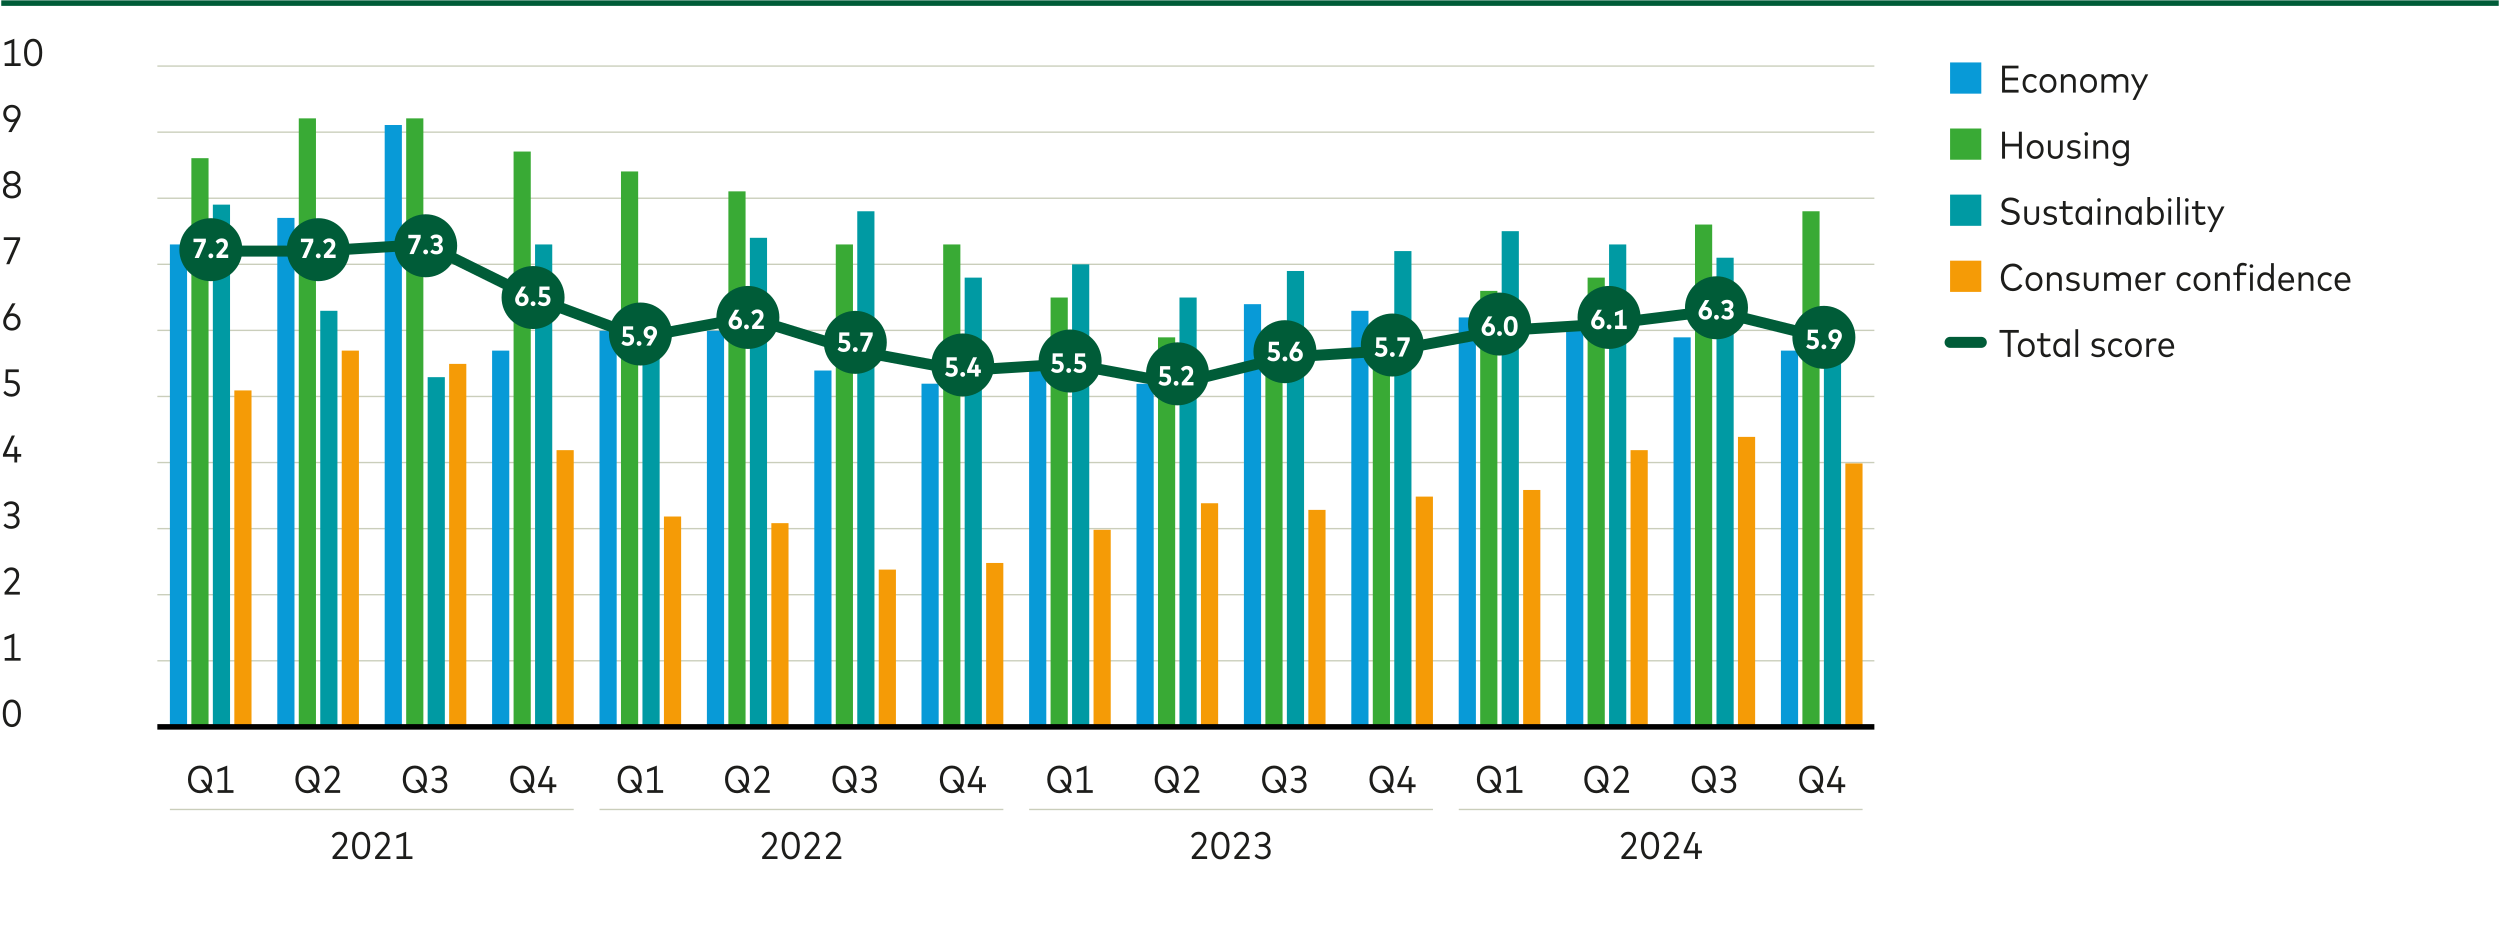 ﻿<?xml version="1.0" encoding="utf-8"?>
<svg xmlns="http://www.w3.org/2000/svg" viewBox="0 0 453.543 168" width="454" height="168" preserveAspectRatio="xMidYMid">
  <g id="bg">
    <rect width="453.543" height="168" fill="#fff" />
  </g>
  <g id="grid">
    <line y1=".567" x2="453.543" y2=".567" fill="none" stroke="#005c38" stroke-miterlimit="10" />
  </g>
  <g id="lijnen">
    <line x1="28.346" y1="11.999" x2="340.157" y2="11.999" fill="none" stroke="#cacebb" stroke-miterlimit="10" stroke-width=".25" />
    <line x1="28.346" y1="23.999" x2="340.157" y2="23.999" fill="none" stroke="#cacebb" stroke-miterlimit="10" stroke-width=".25" />
    <line x1="30.624" y1="147" x2="103.959" y2="147" fill="none" stroke="#cacebb" stroke-miterlimit="10" stroke-width=".25" />
    <line x1="108.644" y1="147" x2="181.98" y2="147" fill="none" stroke="#cacebb" stroke-miterlimit="10" stroke-width=".25" />
    <line x1="186.664" y1="147" x2="260" y2="147" fill="none" stroke="#cacebb" stroke-miterlimit="10" stroke-width=".25" />
    <line x1="264.685" y1="147" x2="338.021" y2="147" fill="none" stroke="#cacebb" stroke-miterlimit="10" stroke-width=".25" />
    <line x1="28.346" y1="35.999" x2="340.157" y2="35.999" fill="none" stroke="#cacebb" stroke-miterlimit="10" stroke-width=".25" />
    <line x1="28.346" y1="47.999" x2="340.157" y2="47.999" fill="none" stroke="#cacebb" stroke-miterlimit="10" stroke-width=".25" />
    <line x1="28.346" y1="59.999" x2="340.157" y2="59.999" fill="none" stroke="#cacebb" stroke-miterlimit="10" stroke-width=".25" />
    <line x1="28.346" y1="71.999" x2="340.157" y2="71.999" fill="none" stroke="#cacebb" stroke-miterlimit="10" stroke-width=".25" />
    <line x1="28.346" y1="83.999" x2="340.157" y2="83.999" fill="none" stroke="#cacebb" stroke-miterlimit="10" stroke-width=".25" />
    <line x1="28.346" y1="95.999" x2="340.157" y2="95.999" fill="none" stroke="#cacebb" stroke-miterlimit="10" stroke-width=".25" />
    <line x1="28.346" y1="107.999" x2="340.157" y2="107.999" fill="none" stroke="#cacebb" stroke-miterlimit="10" stroke-width=".25" />
    <line x1="28.346" y1="119.999" x2="340.157" y2="119.999" fill="none" stroke="#cacebb" stroke-miterlimit="10" stroke-width=".25" />
  </g>
  <g id="x-as">
    <g>
      <path d="M37.854,143.981l-.335-.472c-.371.342-.863.531-1.426.531-1.282,0-2.184-.979-2.184-2.506s.902-2.505,2.184-2.505,2.188.978,2.188,2.505c0,.636-.157,1.178-.43,1.587l.594.859h-.59ZM37.2,143.056l-1.01-1.443h.619l.688,1.003c.14-.297.22-.661.22-1.08,0-1.237-.688-1.984-1.625-1.984s-1.625.747-1.625,1.984.688,1.984,1.625,1.984c.437,0,.821-.164,1.107-.464Z" fill="#1d1d1b" />
      <path d="M42.174,143.488v.493h-2.886v-.493h1.227v-3.721l-1.261.485v-.535l1.778-.685v4.455h1.143Z" fill="#1d1d1b" />
    </g>
    <g>
      <path d="M57.359,143.981l-.335-.472c-.371.342-.863.531-1.426.531-1.282,0-2.184-.979-2.184-2.506s.902-2.505,2.184-2.505,2.188.978,2.188,2.505c0,.636-.157,1.178-.43,1.587l.594.859h-.59ZM56.706,143.056l-1.01-1.443h.619l.688,1.003c.14-.297.22-.661.22-1.08,0-1.237-.688-1.984-1.625-1.984s-1.625.747-1.625,1.984.688,1.984,1.625,1.984c.437,0,.821-.164,1.107-.464Z" fill="#1d1d1b" />
      <path d="M58.625,139.854c.227-.405.636-.821,1.373-.821.901,0,1.418.611,1.418,1.437,0,.58-.272,1.017-.59,1.397l-1.349,1.621h2.065v.493h-2.781v-.416l1.667-1.999c.262-.314.447-.66.447-1.079,0-.535-.321-.947-.908-.947-.5,0-.779.286-.985.622l-.356-.308Z" fill="#1d1d1b" />
    </g>
    <g>
      <path d="M60.025,151.873c.227-.405.636-.821,1.373-.821.901,0,1.418.611,1.418,1.437,0,.58-.272,1.017-.59,1.397l-1.349,1.621h2.065v.493h-2.781v-.416l1.667-1.999c.262-.314.447-.66.447-1.079,0-.535-.321-.947-.908-.947-.5,0-.779.286-.985.622l-.356-.308Z" fill="#1d1d1b" />
      <path d="M67.002,153.554c0,1.733-.699,2.502-1.643,2.502-.95,0-1.656-.769-1.656-2.502s.706-2.502,1.656-2.502c.944,0,1.643.808,1.643,2.502ZM64.245,153.554c0,1.419.479,1.995,1.114,1.995s1.104-.576,1.104-1.995c0-1.38-.472-1.995-1.104-1.995s-1.114.576-1.114,1.995Z" fill="#1d1d1b" />
      <path d="M67.753,151.873c.227-.405.636-.821,1.373-.821.901,0,1.418.611,1.418,1.437,0,.58-.272,1.017-.59,1.397l-1.349,1.621h2.065v.493h-2.781v-.416l1.667-1.999c.262-.314.447-.66.447-1.079,0-.535-.321-.947-.908-.947-.5,0-.779.286-.985.622l-.356-.308Z" fill="#1d1d1b" />
      <path d="M74.67,155.507v.493h-2.886v-.493h1.227v-3.721l-1.261.485v-.535l1.778-.685v4.455h1.143Z" fill="#1d1d1b" />
    </g>
    <g>
      <path d="M216.066,151.873c.227-.405.636-.821,1.373-.821.901,0,1.418.611,1.418,1.437,0,.58-.272,1.017-.59,1.397l-1.349,1.621h2.065v.493h-2.781v-.416l1.667-1.999c.262-.314.447-.66.447-1.079,0-.535-.321-.947-.908-.947-.5,0-.779.286-.985.622l-.356-.308Z" fill="#1d1d1b" />
      <path d="M223.043,153.554c0,1.733-.699,2.502-1.643,2.502-.95,0-1.656-.769-1.656-2.502s.706-2.502,1.656-2.502c.944,0,1.643.808,1.643,2.502ZM220.286,153.554c0,1.419.479,1.995,1.114,1.995s1.104-.576,1.104-1.995c0-1.38-.472-1.995-1.104-1.995s-1.114.576-1.114,1.995Z" fill="#1d1d1b" />
      <path d="M223.794,151.873c.227-.405.636-.821,1.373-.821.901,0,1.418.611,1.418,1.437,0,.58-.272,1.017-.59,1.397l-1.349,1.621h2.065v.493h-2.781v-.416l1.667-1.999c.262-.314.447-.66.447-1.079,0-.535-.321-.947-.908-.947-.5,0-.779.286-.985.622l-.356-.308Z" fill="#1d1d1b" />
      <path d="M230.533,154.689c0,.908-.72,1.366-1.53,1.366-.615,0-1.087-.23-1.408-.611l.329-.35c.265.294.632.468,1.062.468.556,0,1.006-.304,1.006-.908,0-.552-.468-.881-1.045-.881h-.572v-.488h.572c.538,0,.954-.308.954-.874,0-.524-.398-.863-.961-.863-.44,0-.762.228-.967.514l-.346-.332c.272-.395.709-.678,1.345-.678.878,0,1.468.538,1.468,1.324,0,.577-.304.972-.74,1.153.485.175.835.587.835,1.16Z" fill="#1d1d1b" />
    </g>
    <g>
      <path d="M294.086,151.873c.228-.405.636-.821,1.373-.821.901,0,1.419.611,1.419,1.437,0,.58-.272,1.017-.591,1.397l-1.349,1.621h2.065v.493h-2.781v-.416l1.666-1.999c.263-.314.447-.66.447-1.079,0-.535-.321-.947-.908-.947-.5,0-.779.286-.985.622l-.356-.308Z" fill="#1d1d1b" />
      <path d="M301.063,153.554c0,1.733-.699,2.502-1.643,2.502-.95,0-1.656-.769-1.656-2.502s.706-2.502,1.656-2.502c.943,0,1.643.808,1.643,2.502ZM298.307,153.554c0,1.419.479,1.995,1.114,1.995s1.104-.576,1.104-1.995c0-1.38-.472-1.995-1.104-1.995s-1.114.576-1.114,1.995Z" fill="#1d1d1b" />
      <path d="M301.814,151.873c.227-.405.636-.821,1.373-.821.901,0,1.418.611,1.418,1.437,0,.58-.272,1.017-.59,1.397l-1.349,1.621h2.064v.493h-2.781v-.416l1.667-1.999c.262-.314.447-.66.447-1.079,0-.535-.321-.947-.908-.947-.5,0-.779.286-.985.622l-.356-.308Z" fill="#1d1d1b" />
      <path d="M308.84,154.958h-.73v1.042h-.517v-1.042h-2.068v-.408l1.607-3.442h.569l-1.569,3.362h1.461v-1.317h.517v1.317h.73v.488Z" fill="#1d1d1b" />
    </g>
    <g>
      <path d="M138.045,151.873c.227-.405.636-.821,1.373-.821.901,0,1.418.611,1.418,1.437,0,.58-.272,1.017-.59,1.397l-1.349,1.621h2.065v.493h-2.781v-.416l1.667-1.999c.262-.314.447-.66.447-1.079,0-.535-.321-.947-.908-.947-.5,0-.779.286-.985.622l-.356-.308Z" fill="#1d1d1b" />
      <path d="M145.022,153.554c0,1.733-.699,2.502-1.643,2.502-.95,0-1.656-.769-1.656-2.502s.706-2.502,1.656-2.502c.944,0,1.643.808,1.643,2.502ZM142.266,153.554c0,1.419.479,1.995,1.114,1.995s1.104-.576,1.104-1.995c0-1.38-.472-1.995-1.104-1.995s-1.114.576-1.114,1.995Z" fill="#1d1d1b" />
      <path d="M145.773,151.873c.227-.405.636-.821,1.373-.821.901,0,1.418.611,1.418,1.437,0,.58-.272,1.017-.59,1.397l-1.349,1.621h2.065v.493h-2.781v-.416l1.667-1.999c.262-.314.447-.66.447-1.079,0-.535-.321-.947-.908-.947-.5,0-.779.286-.985.622l-.356-.308Z" fill="#1d1d1b" />
      <path d="M149.637,151.873c.227-.405.636-.821,1.373-.821.901,0,1.418.611,1.418,1.437,0,.58-.272,1.017-.59,1.397l-1.349,1.621h2.065v.493h-2.781v-.416l1.667-1.999c.262-.314.447-.66.447-1.079,0-.535-.321-.947-.908-.947-.5,0-.779.286-.985.622l-.356-.308Z" fill="#1d1d1b" />
    </g>
    <g>
      <path d="M76.865,143.981l-.335-.472c-.371.342-.863.531-1.426.531-1.282,0-2.185-.979-2.185-2.506s.902-2.505,2.185-2.505,2.188.978,2.188,2.505c0,.636-.157,1.178-.43,1.587l.594.859h-.591ZM76.212,143.056l-1.01-1.443h.618l.688,1.003c.14-.297.221-.661.221-1.08,0-1.237-.688-1.984-1.625-1.984s-1.625.747-1.625,1.984.688,1.984,1.625,1.984c.437,0,.821-.164,1.107-.464Z" fill="#1d1d1b" />
      <path d="M81.007,142.671c0,.908-.72,1.366-1.53,1.366-.615,0-1.087-.23-1.408-.611l.329-.35c.265.294.632.468,1.062.468.556,0,1.007-.304,1.007-.908,0-.552-.469-.881-1.045-.881h-.573v-.488h.573c.538,0,.954-.308.954-.874,0-.524-.398-.863-.961-.863-.44,0-.762.228-.968.514l-.347-.332c.272-.395.71-.678,1.346-.678.877,0,1.468.538,1.468,1.324,0,.577-.305.972-.741,1.153.486.175.835.587.835,1.16Z" fill="#1d1d1b" />
    </g>
    <g>
      <path d="M96.371,143.981l-.335-.472c-.371.342-.863.531-1.426.531-1.282,0-2.184-.979-2.184-2.506s.902-2.505,2.184-2.505,2.188.978,2.188,2.505c0,.636-.157,1.178-.43,1.587l.594.859h-.59ZM95.717,143.056l-1.01-1.443h.619l.688,1.003c.14-.297.22-.661.22-1.08,0-1.237-.688-1.984-1.625-1.984s-1.625.747-1.625,1.984.688,1.984,1.625,1.984c.437,0,.821-.164,1.107-.464Z" fill="#1d1d1b" />
      <path d="M100.799,142.939h-.73v1.042h-.517v-1.042h-2.068v-.408l1.607-3.442h.569l-1.569,3.362h1.46v-1.317h.517v1.317h.73v.488Z" fill="#1d1d1b" />
    </g>
    <g>
      <path d="M115.876,143.981l-.335-.472c-.371.342-.863.531-1.426.531-1.282,0-2.184-.979-2.184-2.506s.902-2.505,2.184-2.505,2.188.978,2.188,2.505c0,.636-.157,1.178-.43,1.587l.594.859h-.59ZM115.223,143.056l-1.01-1.443h.619l.688,1.003c.14-.297.22-.661.22-1.08,0-1.237-.688-1.984-1.625-1.984s-1.625.747-1.625,1.984.688,1.984,1.625,1.984c.437,0,.821-.164,1.107-.464Z" fill="#1d1d1b" />
      <path d="M120.196,143.488v.493h-2.886v-.493h1.227v-3.721l-1.261.485v-.535l1.778-.685v4.455h1.143Z" fill="#1d1d1b" />
    </g>
    <g>
      <path d="M135.382,143.981l-.335-.472c-.371.342-.863.531-1.426.531-1.282,0-2.184-.979-2.184-2.506s.902-2.505,2.184-2.505,2.188.978,2.188,2.505c0,.636-.157,1.178-.43,1.587l.594.859h-.59ZM134.729,143.056l-1.01-1.443h.619l.688,1.003c.14-.297.22-.661.22-1.08,0-1.237-.688-1.984-1.625-1.984s-1.625.747-1.625,1.984.688,1.984,1.625,1.984c.437,0,.821-.164,1.107-.464Z" fill="#1d1d1b" />
      <path d="M136.648,139.854c.227-.405.636-.821,1.373-.821.901,0,1.418.611,1.418,1.437,0,.58-.272,1.017-.59,1.397l-1.349,1.621h2.065v.493h-2.781v-.416l1.667-1.999c.262-.314.447-.66.447-1.079,0-.535-.321-.947-.908-.947-.5,0-.779.286-.985.622l-.356-.308Z" fill="#1d1d1b" />
    </g>
    <g>
      <path d="M154.888,143.981l-.335-.472c-.371.342-.863.531-1.426.531-1.282,0-2.184-.979-2.184-2.506s.902-2.505,2.184-2.505,2.188.978,2.188,2.505c0,.636-.157,1.178-.43,1.587l.594.859h-.59ZM154.234,143.056l-1.01-1.443h.619l.688,1.003c.14-.297.22-.661.22-1.08,0-1.237-.688-1.984-1.625-1.984s-1.625.747-1.625,1.984.688,1.984,1.625,1.984c.437,0,.821-.164,1.107-.464Z" fill="#1d1d1b" />
      <path d="M159.029,142.671c0,.908-.72,1.366-1.53,1.366-.615,0-1.087-.23-1.408-.611l.329-.35c.265.294.632.468,1.062.468.556,0,1.006-.304,1.006-.908,0-.552-.468-.881-1.045-.881h-.573v-.488h.573c.538,0,.954-.308.954-.874,0-.524-.398-.863-.961-.863-.44,0-.762.228-.968.514l-.346-.332c.272-.395.709-.678,1.345-.678.877,0,1.468.538,1.468,1.324,0,.577-.304.972-.741,1.153.486.175.835.587.835,1.16Z" fill="#1d1d1b" />
    </g>
    <g>
      <path d="M174.394,143.981l-.335-.472c-.371.342-.863.531-1.426.531-1.282,0-2.184-.979-2.184-2.506s.902-2.505,2.184-2.505,2.188.978,2.188,2.505c0,.636-.157,1.178-.43,1.587l.594.859h-.59ZM173.74,143.056l-1.01-1.443h.619l.688,1.003c.14-.297.22-.661.22-1.08,0-1.237-.688-1.984-1.625-1.984s-1.625.747-1.625,1.984.688,1.984,1.625,1.984c.437,0,.821-.164,1.107-.464Z" fill="#1d1d1b" />
      <path d="M178.822,142.939h-.73v1.042h-.517v-1.042h-2.068v-.408l1.607-3.442h.569l-1.569,3.362h1.46v-1.317h.517v1.317h.73v.488Z" fill="#1d1d1b" />
    </g>
    <g>
      <path d="M193.899,143.981l-.335-.472c-.371.342-.863.531-1.426.531-1.282,0-2.184-.979-2.184-2.506s.902-2.505,2.184-2.505,2.188.978,2.188,2.505c0,.636-.157,1.178-.43,1.587l.594.859h-.59ZM193.245,143.056l-1.01-1.443h.619l.688,1.003c.14-.297.22-.661.22-1.08,0-1.237-.688-1.984-1.625-1.984s-1.625.747-1.625,1.984.688,1.984,1.625,1.984c.437,0,.821-.164,1.107-.464Z" fill="#1d1d1b" />
      <path d="M198.219,143.488v.493h-2.886v-.493h1.227v-3.721l-1.261.485v-.535l1.778-.685v4.455h1.143Z" fill="#1d1d1b" />
    </g>
    <g>
      <path d="M213.405,143.981l-.335-.472c-.371.342-.863.531-1.426.531-1.282,0-2.184-.979-2.184-2.506s.902-2.505,2.184-2.505,2.188.978,2.188,2.505c0,.636-.157,1.178-.43,1.587l.594.859h-.59ZM212.751,143.056l-1.01-1.443h.619l.688,1.003c.14-.297.22-.661.22-1.08,0-1.237-.688-1.984-1.625-1.984s-1.625.747-1.625,1.984.688,1.984,1.625,1.984c.437,0,.821-.164,1.107-.464Z" fill="#1d1d1b" />
      <path d="M214.671,139.854c.227-.405.636-.821,1.373-.821.901,0,1.418.611,1.418,1.437,0,.58-.272,1.017-.59,1.397l-1.349,1.621h2.065v.493h-2.781v-.416l1.667-1.999c.262-.314.447-.66.447-1.079,0-.535-.321-.947-.908-.947-.5,0-.779.286-.985.622l-.356-.308Z" fill="#1d1d1b" />
    </g>
    <g>
      <path d="M232.91,143.981l-.335-.472c-.371.342-.863.531-1.426.531-1.282,0-2.185-.979-2.185-2.506s.902-2.505,2.185-2.505,2.188.978,2.188,2.505c0,.636-.157,1.178-.43,1.587l.594.859h-.591ZM232.257,143.056l-1.01-1.443h.618l.688,1.003c.14-.297.221-.661.221-1.08,0-1.237-.688-1.984-1.625-1.984s-1.625.747-1.625,1.984.688,1.984,1.625,1.984c.437,0,.821-.164,1.107-.464Z" fill="#1d1d1b" />
      <path d="M237.052,142.671c0,.908-.72,1.366-1.53,1.366-.615,0-1.087-.23-1.408-.611l.329-.35c.265.294.632.468,1.062.468.556,0,1.007-.304,1.007-.908,0-.552-.469-.881-1.045-.881h-.573v-.488h.573c.538,0,.954-.308.954-.874,0-.524-.398-.863-.961-.863-.44,0-.762.228-.968.514l-.347-.332c.272-.395.71-.678,1.346-.678.877,0,1.468.538,1.468,1.324,0,.577-.305.972-.741,1.153.486.175.835.587.835,1.16Z" fill="#1d1d1b" />
    </g>
    <g>
      <path d="M252.416,143.981l-.335-.472c-.371.342-.863.531-1.426.531-1.282,0-2.185-.979-2.185-2.506s.902-2.505,2.185-2.505,2.188.978,2.188,2.505c0,.636-.157,1.178-.43,1.587l.594.859h-.591ZM251.763,143.056l-1.01-1.443h.618l.688,1.003c.14-.297.221-.661.221-1.08,0-1.237-.688-1.984-1.625-1.984s-1.625.747-1.625,1.984.688,1.984,1.625,1.984c.437,0,.821-.164,1.107-.464Z" fill="#1d1d1b" />
      <path d="M256.845,142.939h-.73v1.042h-.518v-1.042h-2.068v-.408l1.607-3.442h.569l-1.568,3.362h1.46v-1.317h.518v1.317h.73v.488Z" fill="#1d1d1b" />
    </g>
    <g>
      <path d="M271.922,143.981l-.336-.472c-.37.342-.863.531-1.426.531-1.282,0-2.184-.979-2.184-2.506s.901-2.505,2.184-2.505,2.188.978,2.188,2.505c0,.636-.157,1.178-.43,1.587l.594.859h-.59ZM271.268,143.056l-1.01-1.443h.619l.688,1.003c.14-.297.22-.661.22-1.08,0-1.237-.688-1.984-1.625-1.984s-1.625.747-1.625,1.984.688,1.984,1.625,1.984c.437,0,.821-.164,1.107-.464Z" fill="#1d1d1b" />
      <path d="M276.241,143.488v.493h-2.886v-.493h1.227v-3.721l-1.262.485v-.535l1.778-.685v4.455h1.143Z" fill="#1d1d1b" />
    </g>
    <g>
      <path d="M291.427,143.981l-.335-.472c-.371.342-.863.531-1.426.531-1.282,0-2.185-.979-2.185-2.506s.902-2.505,2.185-2.505,2.188.978,2.188,2.505c0,.636-.157,1.178-.43,1.587l.594.859h-.591ZM290.773,143.056l-1.01-1.443h.618l.688,1.003c.14-.297.221-.661.221-1.08,0-1.237-.688-1.984-1.625-1.984s-1.625.747-1.625,1.984.688,1.984,1.625,1.984c.437,0,.821-.164,1.107-.464Z" fill="#1d1d1b" />
      <path d="M292.693,139.854c.227-.405.636-.821,1.373-.821.901,0,1.418.611,1.418,1.437,0,.58-.272,1.017-.59,1.397l-1.349,1.621h2.064v.493h-2.781v-.416l1.667-1.999c.262-.314.447-.66.447-1.079,0-.535-.321-.947-.908-.947-.5,0-.779.286-.985.622l-.356-.308Z" fill="#1d1d1b" />
    </g>
    <g>
      <path d="M310.933,143.981l-.335-.472c-.371.342-.863.531-1.426.531-1.282,0-2.185-.979-2.185-2.506s.902-2.505,2.185-2.505,2.188.978,2.188,2.505c0,.636-.157,1.178-.43,1.587l.594.859h-.591ZM310.279,143.056l-1.01-1.443h.618l.688,1.003c.14-.297.221-.661.221-1.08,0-1.237-.688-1.984-1.625-1.984s-1.625.747-1.625,1.984.688,1.984,1.625,1.984c.437,0,.821-.164,1.107-.464Z" fill="#1d1d1b" />
      <path d="M315.074,142.671c0,.908-.72,1.366-1.53,1.366-.615,0-1.087-.23-1.408-.611l.329-.35c.265.294.632.468,1.062.468.556,0,1.007-.304,1.007-.908,0-.552-.469-.881-1.045-.881h-.573v-.488h.573c.538,0,.954-.308.954-.874,0-.524-.398-.863-.961-.863-.44,0-.762.228-.968.514l-.347-.332c.272-.395.71-.678,1.346-.678.877,0,1.468.538,1.468,1.324,0,.577-.305.972-.741,1.153.486.175.835.587.835,1.16Z" fill="#1d1d1b" />
    </g>
    <g>
      <path d="M330.438,143.981l-.336-.472c-.37.342-.863.531-1.426.531-1.282,0-2.184-.979-2.184-2.506s.901-2.505,2.184-2.505,2.188.978,2.188,2.505c0,.636-.157,1.178-.43,1.587l.594.859h-.59ZM329.784,143.056l-1.01-1.443h.619l.688,1.003c.14-.297.22-.661.22-1.08,0-1.237-.688-1.984-1.625-1.984s-1.625.747-1.625,1.984.688,1.984,1.625,1.984c.437,0,.821-.164,1.107-.464Z" fill="#1d1d1b" />
      <path d="M334.866,142.939h-.73v1.042h-.517v-1.042h-2.068v-.408l1.607-3.442h.569l-1.569,3.362h1.461v-1.317h.517v1.317h.73v.488Z" fill="#1d1d1b" />
    </g>
  </g>
  <g id="y-as">
    <g>
      <path d="M3.515,11.489v.493H.629v-.493h1.227v-3.721l-1.261.485v-.535l1.778-.685v4.455h1.143Z" fill="#1d1d1b" />
      <path d="M7.438,9.536c0,1.733-.699,2.501-1.643,2.501-.95,0-1.656-.769-1.656-2.501s.706-2.502,1.656-2.502c.944,0,1.643.807,1.643,2.502ZM4.682,9.536c0,1.418.479,1.995,1.114,1.995s1.104-.577,1.104-1.995c0-1.38-.472-1.996-1.104-1.996s-1.114.577-1.114,1.996Z" fill="#1d1d1b" />
      <path d="M3.515,20.609c0,.377-.112.727-.325,1.094l-1.307,2.278h-.604l1.125-1.911c-.15.07-.339.112-.556.112-.846,0-1.489-.664-1.489-1.565,0-.916.664-1.583,1.576-1.583s1.579.667,1.579,1.576ZM2.98,20.613c0-.639-.433-1.09-1.044-1.09s-1.042.451-1.042,1.09.43,1.087,1.042,1.087,1.044-.447,1.044-1.087Z" fill="#1d1d1b" />
      <path d="M3.578,34.682c0,.867-.737,1.355-1.639,1.355s-1.635-.489-1.635-1.355c0-.622.381-.992.863-1.174-.43-.185-.758-.552-.758-1.146,0-.842.685-1.328,1.531-1.328s1.534.485,1.534,1.328c0,.594-.328.961-.758,1.146.482.182.863.552.863,1.174ZM3.029,34.643c0-.587-.489-.901-1.09-.901-.604,0-1.09.314-1.09.901,0,.598.489.909,1.09.909s1.09-.311,1.09-.909ZM.95,32.396c0,.583.44.887.989.887s.992-.304.992-.887c0-.573-.444-.87-.992-.87s-.989.297-.989.87Z" fill="#1d1d1b" />
      <path d="M3.431,43.515l-1.946,4.466h-.59l1.936-4.392H.454v-.5h2.977v.426Z" fill="#1d1d1b" />
      <path d="M3.508,58.454c0,.916-.664,1.583-1.58,1.583s-1.579-.667-1.579-1.576c0-.377.119-.727.328-1.094l1.304-2.278h.608l-1.132,1.915c.154-.073.342-.115.559-.115.849,0,1.492.664,1.492,1.565ZM2.97,58.458c0-.64-.43-1.087-1.042-1.087s-1.044.447-1.044,1.087c0,.643.433,1.09,1.044,1.09s1.042-.447,1.042-1.09Z" fill="#1d1d1b" />
      <path d="M3.187,67.578h-1.908l-.049,1.478h.573c1.034,0,1.586.619,1.586,1.44,0,.964-.661,1.541-1.545,1.541-.622,0-1.118-.248-1.464-.716l.314-.353c.266.353.678.573,1.139.573.643,0,1.017-.419,1.017-1.01,0-.562-.35-.985-1.188-.985h-.919l.066-2.457h2.376v.489Z" fill="#1d1d1b" />
      <path d="M3.624,82.939h-.73v1.042h-.517v-1.042H.308v-.409l1.607-3.442h.569l-1.569,3.362h1.46v-1.317h.517v1.317h.73v.489Z" fill="#1d1d1b" />
      <path d="M3.337,94.67c0,.909-.72,1.366-1.53,1.366-.615,0-1.087-.23-1.408-.611l.328-.349c.266.293.633.468,1.062.468.556,0,1.006-.304,1.006-.908,0-.552-.468-.881-1.045-.881h-.573v-.489h.573c.538,0,.954-.308.954-.874,0-.524-.398-.863-.961-.863-.44,0-.762.227-.968.514l-.346-.332c.272-.395.709-.678,1.345-.678.877,0,1.468.538,1.468,1.324,0,.577-.304.971-.741,1.153.486.174.835.587.835,1.16Z" fill="#1d1d1b" />
      <path d="M.461,103.854c.227-.405.636-.821,1.373-.821.901,0,1.418.611,1.418,1.436,0,.58-.272,1.017-.59,1.397l-1.349,1.622h2.065v.493H.598v-.416l1.667-1.999c.262-.314.447-.661.447-1.08,0-.535-.321-.947-.908-.947-.5,0-.779.287-.985.622l-.356-.308Z" fill="#1d1d1b" />
      <path d="M3.515,119.488v.493H.629v-.493h1.227v-3.721l-1.261.485v-.535l1.778-.685v4.455h1.143Z" fill="#1d1d1b" />
      <path d="M3.575,129.534c0,1.733-.699,2.502-1.643,2.502-.95,0-1.656-.769-1.656-2.502s.706-2.501,1.656-2.501c.944,0,1.643.807,1.643,2.501ZM.818,129.534c0,1.419.479,1.995,1.114,1.995s1.104-.576,1.104-1.995c0-1.38-.472-1.995-1.104-1.995s-1.114.577-1.114,1.995Z" fill="#1d1d1b" />
    </g>
  </g>
  <g id="grafiek">
    <g>
      <g>
        <rect x="42.326" y="70.902" width="3.121" height="61.458" fill="#f59b06" />
        <rect x="61.83" y="63.672" width="3.121" height="68.689" fill="#f59b06" />
        <rect x="81.334" y="66.082" width="3.121" height="66.279" fill="#f59b06" />
        <rect x="100.839" y="81.748" width="3.121" height="50.613" fill="#f59b06" />
        <rect x="120.343" y="93.799" width="3.121" height="38.562" fill="#f59b06" />
        <rect x="139.847" y="95.004" width="3.121" height="37.357" fill="#f59b06" />
        <rect x="159.351" y="103.439" width="3.121" height="28.922" fill="#f59b06" />
        <rect x="178.855" y="102.234" width="3.121" height="30.127" fill="#f59b06" />
        <rect x="198.359" y="96.209" width="3.121" height="36.152" fill="#f59b06" />
        <rect x="217.864" y="91.388" width="3.121" height="40.972" fill="#f59b06" />
        <rect x="237.368" y="92.594" width="3.121" height="39.767" fill="#f59b06" />
        <rect x="256.872" y="90.183" width="3.121" height="42.177" fill="#f59b06" />
        <rect x="276.376" y="88.978" width="3.121" height="43.382" fill="#f59b06" />
        <rect x="295.88" y="81.748" width="3.121" height="50.613" fill="#f59b06" />
        <rect x="315.384" y="79.338" width="3.121" height="53.023" fill="#f59b06" />
        <rect x="334.888" y="84.158" width="3.121" height="48.203" fill="#f59b06" />
      </g>
      <g>
        <rect x="38.425" y="37.161" width="3.121" height="95.2" fill="#009aa3" />
        <rect x="57.929" y="56.442" width="3.121" height="75.919" fill="#009aa3" />
        <rect x="77.434" y="68.492" width="3.121" height="63.868" fill="#009aa3" />
        <rect x="96.938" y="44.391" width="3.121" height="87.97" fill="#009aa3" />
        <rect x="116.442" y="57.647" width="3.121" height="74.714" fill="#009aa3" />
        <rect x="135.946" y="43.186" width="3.121" height="89.175" fill="#009aa3" />
        <rect x="155.45" y="38.366" width="3.121" height="93.995" fill="#009aa3" />
        <rect x="174.954" y="50.416" width="3.121" height="81.944" fill="#009aa3" />
        <rect x="194.459" y="48.006" width="3.121" height="84.354" fill="#009aa3" />
        <rect x="213.963" y="54.031" width="3.121" height="78.329" fill="#009aa3" />
        <rect x="233.467" y="49.211" width="3.121" height="83.149" fill="#009aa3" />
        <rect x="252.971" y="45.596" width="3.121" height="86.765" fill="#009aa3" />
        <rect x="272.475" y="41.981" width="3.121" height="90.38" fill="#009aa3" />
        <rect x="291.979" y="44.391" width="3.121" height="87.97" fill="#009aa3" />
        <rect x="311.484" y="46.801" width="3.121" height="85.56" fill="#009aa3" />
        <rect x="330.988" y="58.852" width="3.121" height="73.509" fill="#009aa3" />
      </g>
      <g>
        <rect x="34.524" y="28.725" width="3.121" height="103.635" fill="#39aa35" />
        <rect x="54.029" y="21.495" width="3.121" height="110.866" fill="#39aa35" />
        <rect x="73.533" y="21.495" width="3.121" height="110.866" fill="#39aa35" />
        <rect x="93.037" y="27.52" width="3.121" height="104.841" fill="#39aa35" />
        <rect x="112.541" y="31.135" width="3.121" height="101.225" fill="#39aa35" />
        <rect x="132.045" y="34.75" width="3.121" height="97.61" fill="#39aa35" />
        <rect x="151.549" y="44.391" width="3.121" height="87.97" fill="#39aa35" />
        <rect x="171.054" y="44.391" width="3.121" height="87.97" fill="#39aa35" />
        <rect x="190.558" y="54.031" width="3.121" height="78.329" fill="#39aa35" />
        <rect x="210.062" y="61.262" width="3.121" height="71.099" fill="#39aa35" />
        <rect x="229.566" y="62.467" width="3.121" height="69.894" fill="#39aa35" />
        <rect x="249.07" y="61.262" width="3.121" height="71.099" fill="#39aa35" />
        <rect x="268.574" y="52.826" width="3.121" height="79.534" fill="#39aa35" />
        <rect x="288.079" y="50.416" width="3.121" height="81.944" fill="#39aa35" />
        <rect x="307.583" y="40.776" width="3.121" height="91.585" fill="#39aa35" />
        <rect x="327.087" y="38.366" width="3.121" height="93.995" fill="#39aa35" />
      </g>
      <g>
        <rect x="30.624" y="44.391" width="3.121" height="87.97" fill="#089ad7" />
        <rect x="50.128" y="39.571" width="3.121" height="92.79" fill="#089ad7" />
        <rect x="69.632" y="22.7" width="3.121" height="109.661" fill="#089ad7" />
        <rect x="89.136" y="63.672" width="3.121" height="68.689" fill="#089ad7" />
        <rect x="108.64" y="60.057" width="3.121" height="72.304" fill="#089ad7" />
        <rect x="128.144" y="60.057" width="3.121" height="72.304" fill="#089ad7" />
        <rect x="147.649" y="67.287" width="3.121" height="65.073" fill="#089ad7" />
        <rect x="167.115" y="69.679" width="3.121" height="62.663" fill="#089ad7" />
        <rect x="186.657" y="67.287" width="3.121" height="65.073" fill="#089ad7" />
        <rect x="206.161" y="69.697" width="3.121" height="62.663" fill="#089ad7" />
        <rect x="225.665" y="55.237" width="3.121" height="77.124" fill="#089ad7" />
        <rect x="245.169" y="56.442" width="3.121" height="75.919" fill="#089ad7" />
        <rect x="264.674" y="57.647" width="3.121" height="74.714" fill="#089ad7" />
        <rect x="284.178" y="60.057" width="3.121" height="72.304" fill="#089ad7" />
        <rect x="303.682" y="61.262" width="3.121" height="71.099" fill="#089ad7" />
        <rect x="323.186" y="63.672" width="3.121" height="68.689" fill="#089ad7" />
      </g>
    </g>
    <g>
      <line x1="57.539" y1="45.596" x2="38.035" y2="45.596" fill="none" stroke="#005c38" stroke-linecap="round" stroke-linejoin="round" stroke-width="2" />
      <line x1="77.044" y1="44.391" x2="57.539" y2="45.596" fill="none" stroke="#005c38" stroke-linecap="round" stroke-linejoin="round" stroke-width="2" />
      <line x1="96.548" y1="54.031" x2="77.044" y2="44.391" fill="none" stroke="#005c38" stroke-linecap="round" stroke-linejoin="round" stroke-width="2" />
      <line x1="116.052" y1="61.262" x2="96.548" y2="54.031" fill="none" stroke="#005c38" stroke-linecap="round" stroke-linejoin="round" stroke-width="2" />
      <line x1="135.556" y1="57.647" x2="116.052" y2="61.262" fill="none" stroke="#005c38" stroke-linecap="round" stroke-linejoin="round" stroke-width="2" />
      <line x1="155.06" y1="63.672" x2="135.556" y2="57.647" fill="none" stroke="#005c38" stroke-linecap="round" stroke-linejoin="round" stroke-width="2" />
      <line x1="174.564" y1="67.287" x2="155.06" y2="63.672" fill="none" stroke="#005c38" stroke-linecap="round" stroke-linejoin="round" stroke-width="2" />
      <line x1="194.068" y1="66.082" x2="174.564" y2="67.287" fill="none" stroke="#005c38" stroke-linecap="round" stroke-linejoin="round" stroke-width="2" />
      <line x1="213.573" y1="69.697" x2="194.068" y2="66.082" fill="none" stroke="#005c38" stroke-linecap="round" stroke-linejoin="round" stroke-width="2" />
      <line x1="233.077" y1="64.877" x2="213.573" y2="69.697" fill="none" stroke="#005c38" stroke-linecap="round" stroke-linejoin="round" stroke-width="2" />
      <line x1="252.581" y1="63.672" x2="233.077" y2="64.877" fill="none" stroke="#005c38" stroke-linecap="round" stroke-linejoin="round" stroke-width="2" />
      <line x1="272.085" y1="60.057" x2="252.581" y2="63.672" fill="none" stroke="#005c38" stroke-linecap="round" stroke-linejoin="round" stroke-width="2" />
      <line x1="291.589" y1="58.852" x2="272.085" y2="60.057" fill="none" stroke="#005c38" stroke-linecap="round" stroke-linejoin="round" stroke-width="2" />
      <line x1="311.093" y1="56.442" x2="291.589" y2="58.852" fill="none" stroke="#005c38" stroke-linecap="round" stroke-linejoin="round" stroke-width="2" />
      <line x1="330.598" y1="61.262" x2="311.093" y2="56.442" fill="none" stroke="#005c38" stroke-linecap="round" stroke-linejoin="round" stroke-width="2" />
    </g>
  </g>
  <g id="legenda">
    <g>
      <path d="M366.342,16.312v.5h-2.995v-4.892h2.98v.5h-2.442v1.677h2.359v.5h-2.359v1.716h2.457Z" fill="#1d1d1b" />
      <path d="M369.692,13.957l-.332.322c-.206-.231-.461-.364-.772-.364-.573,0-.999.476-.999,1.237s.426,1.24.999,1.24c.312,0,.58-.146.779-.367l.325.321c-.263.335-.65.521-1.101.521-.905,0-1.514-.695-1.514-1.715s.608-1.716,1.514-1.716c.45,0,.842.185,1.101.521Z" fill="#1d1d1b" />
      <path d="M373.22,15.152c0,1.02-.64,1.715-1.537,1.715s-1.531-.695-1.531-1.715.637-1.716,1.531-1.716,1.537.695,1.537,1.716ZM370.662,15.152c0,.758.426,1.24,1.021,1.24s1.027-.485,1.027-1.24-.431-1.237-1.027-1.237-1.021.482-1.021,1.237Z" fill="#1d1d1b" />
      <path d="M376.729,14.638v2.173h-.506v-2.023c0-.552-.305-.874-.825-.874-.482,0-.859.35-.859.891v2.006h-.507v-3.319h.493v.451c.233-.356.618-.507,1.013-.507.71,0,1.191.465,1.191,1.202Z" fill="#1d1d1b" />
      <path d="M380.58,15.152c0,1.02-.64,1.715-1.537,1.715s-1.531-.695-1.531-1.715.637-1.716,1.531-1.716,1.537.695,1.537,1.716ZM378.022,15.152c0,.758.426,1.24,1.021,1.24s1.027-.485,1.027-1.24-.431-1.237-1.027-1.237-1.021.482-1.021,1.237Z" fill="#1d1d1b" />
      <path d="M386.274,14.642v2.17h-.5v-2.027c0-.548-.308-.87-.828-.87-.482,0-.863.346-.863.888v2.009h-.499v-2.027c0-.548-.308-.87-.828-.87-.482,0-.863.35-.863.891v2.006h-.499v-3.319h.489v.409c.244-.325.621-.465,1.013-.465.475,0,.846.209,1.041.57.248-.398.688-.57,1.143-.57.717,0,1.195.465,1.195,1.206Z" fill="#1d1d1b" />
      <path d="M389.894,13.492l-2.311,4.658h-.541l1.034-2.03-1.338-2.627h.552l1.052,2.11,1.014-2.11h.538Z" fill="#1d1d1b" />
      <path d="M366.939,23.919v4.892h-.538v-2.212h-2.517v2.212h-.538v-4.892h.538v2.173h2.517v-2.173h.538Z" fill="#1d1d1b" />
      <path d="M370.896,27.152c0,1.02-.64,1.715-1.537,1.715s-1.531-.695-1.531-1.715.637-1.716,1.531-1.716,1.537.695,1.537,1.716ZM368.338,27.152c0,.758.426,1.24,1.021,1.24s1.027-.485,1.027-1.24-.431-1.237-1.027-1.237-1.021.482-1.021,1.237Z" fill="#1d1d1b" />
      <path d="M374.36,27.536c0,.895-.594,1.331-1.342,1.331s-1.342-.437-1.342-1.331v-2.044h.5v2.005c0,.598.346.895.842.895s.843-.293.843-.895v-2.005h.499v2.044Z" fill="#1d1d1b" />
      <path d="M377.326,26.167c-.202-.147-.552-.287-.919-.287-.416,0-.695.199-.695.514,0,.272.203.423.626.5l.335.06c.618.112.954.416.954.916,0,.615-.518.999-1.3.999-.444,0-.892-.125-1.227-.401l.237-.374c.224.188.528.332.982.332.479,0,.797-.186.797-.528,0-.258-.196-.426-.633-.507l-.343-.059c-.66-.115-.943-.455-.943-.923,0-.601.482-.968,1.195-.968.461,0,.866.136,1.153.35l-.221.377Z" fill="#1d1d1b" />
      <path d="M378.978,24.325c0,.192-.147.335-.336.335-.192,0-.335-.146-.335-.335,0-.192.143-.339.335-.339.188,0,.336.15.336.339ZM378.896,28.812h-.499v-3.319h.499v3.319Z" fill="#1d1d1b" />
      <path d="M382.616,26.638v2.173h-.506v-2.023c0-.552-.304-.874-.824-.874-.482,0-.86.35-.86.891v2.006h-.506v-3.319h.492v.451c.234-.356.619-.507,1.014-.507.709,0,1.19.465,1.19,1.202Z" fill="#1d1d1b" />
      <path d="M386.372,25.492v3.145c0,1.01-.657,1.548-1.548,1.548-.496,0-.958-.161-1.255-.437l.217-.392c.252.217.611.371,1.021.371.604,0,1.069-.353,1.069-1.069v-.367c-.248.314-.615.5-1.091.5-.769,0-1.387-.65-1.387-1.677s.615-1.677,1.415-1.677c.458,0,.821.185,1.065.5v-.443h.493ZM385.903,27.113c0-.72-.408-1.202-.995-1.202-.602,0-1,.489-1,1.202s.398,1.202,1,1.202c.587,0,.995-.482.995-1.202Z" fill="#1d1d1b" />
      <path d="M366.153,36.863c-.312-.283-.73-.485-1.262-.485-.633,0-1.087.318-1.087.849,0,.437.311.699.985.828l.434.083c.786.158,1.327.535,1.327,1.311,0,.926-.765,1.418-1.732,1.418-.688,0-1.324-.283-1.705-.695l.335-.381c.283.308.797.563,1.366.563.664,0,1.174-.297,1.174-.863,0-.472-.346-.713-1.003-.842l-.457-.087c-.811-.154-1.286-.59-1.286-1.31.004-.867.713-1.387,1.649-1.387.682,0,1.191.237,1.579.608l-.317.391Z" fill="#1d1d1b" />
      <path d="M370.069,39.536c0,.895-.594,1.331-1.342,1.331s-1.342-.437-1.342-1.331v-2.044h.5v2.005c0,.598.346.895.842.895s.843-.293.843-.895v-2.005h.499v2.044Z" fill="#1d1d1b" />
      <path d="M373.035,38.167c-.202-.147-.552-.287-.919-.287-.416,0-.695.199-.695.514,0,.272.203.423.626.5l.335.06c.618.112.954.416.954.916,0,.615-.518.999-1.3.999-.444,0-.892-.125-1.227-.401l.237-.374c.224.188.528.332.982.332.479,0,.797-.186.797-.528,0-.258-.196-.426-.633-.507l-.343-.059c-.66-.115-.943-.455-.943-.923,0-.601.482-.968,1.195-.968.461,0,.866.136,1.153.35l-.221.377Z" fill="#1d1d1b" />
      <path d="M376.283,40.581c-.217.167-.507.286-.87.286-.636,0-1.021-.36-1.021-1.107v-1.803h-.646v-.464h.646v-.993h.507v.993h1.244v.464h-1.244v1.775c0,.451.237.657.584.657.22,0,.426-.08.587-.199l.213.392Z" fill="#1d1d1b" />
      <path d="M379.677,37.492v3.319h-.492v-.493c-.234.332-.591.548-1.076.548-.825,0-1.43-.695-1.43-1.715s.608-1.716,1.433-1.716c.482,0,.839.213,1.073.542v-.485h.492ZM379.202,39.152c0-.748-.409-1.237-1.003-1.237-.604,0-1.007.5-1.007,1.237s.402,1.237,1.007,1.237c.594,0,1.003-.489,1.003-1.237Z" fill="#1d1d1b" />
      <path d="M381.283,36.325c0,.192-.146.335-.335.335-.192,0-.336-.146-.336-.335,0-.192.144-.339.336-.339.188,0,.335.15.335.339ZM381.203,40.812h-.5v-3.319h.5v3.319Z" fill="#1d1d1b" />
      <path d="M384.923,38.638v2.173h-.506v-2.023c0-.552-.305-.874-.825-.874-.482,0-.859.35-.859.891v2.006h-.507v-3.319h.493v.451c.233-.356.618-.507,1.013-.507.71,0,1.191.465,1.191,1.202Z" fill="#1d1d1b" />
      <path d="M388.703,37.492v3.319h-.493v-.493c-.233.332-.59.548-1.076.548-.824,0-1.429-.695-1.429-1.715s.607-1.716,1.433-1.716c.482,0,.839.213,1.072.542v-.485h.493ZM388.228,39.152c0-.748-.408-1.237-1.003-1.237-.604,0-1.006.5-1.006,1.237s.401,1.237,1.006,1.237c.595,0,1.003-.489,1.003-1.237Z" fill="#1d1d1b" />
      <path d="M392.728,39.152c0,1.02-.607,1.715-1.429,1.715-.479,0-.839-.203-1.076-.521v.465h-.493v-5.032h.5v2.167c.237-.311.594-.51,1.069-.51.821,0,1.429.695,1.429,1.716ZM392.214,39.152c0-.741-.401-1.241-1.006-1.241-.598,0-1.007.493-1.007,1.241s.409,1.24,1.007,1.24c.604,0,1.006-.5,1.006-1.24Z" fill="#1d1d1b" />
      <path d="M394.121,36.325c0,.192-.147.335-.336.335-.192,0-.335-.146-.335-.335,0-.192.143-.339.335-.339.188,0,.336.15.336.339ZM394.04,40.812h-.499v-3.319h.499v3.319Z" fill="#1d1d1b" />
      <path d="M395.637,40.812h-.5v-5.032h.5v5.032Z" fill="#1d1d1b" />
      <path d="M397.239,36.325c0,.192-.146.335-.335.335-.192,0-.336-.146-.336-.335,0-.192.144-.339.336-.339.188,0,.335.15.335.339ZM397.159,40.812h-.5v-3.319h.5v3.319Z" fill="#1d1d1b" />
      <path d="M400.362,40.581c-.217.167-.507.286-.87.286-.636,0-1.021-.36-1.021-1.107v-1.803h-.646v-.464h.646v-.993h.507v.993h1.244v.464h-1.244v1.775c0,.451.237.657.584.657.22,0,.426-.08.587-.199l.213.392Z" fill="#1d1d1b" />
      <path d="M403.746,37.492l-2.311,4.657h-.541l1.034-2.03-1.338-2.627h.552l1.052,2.11,1.014-2.11h.538Z" fill="#1d1d1b" />
      <path d="M367.051,48.904l-.458.262c-.266-.496-.733-.783-1.289-.783-.93,0-1.618.744-1.618,1.981,0,1.244.692,1.981,1.618,1.981.556,0,1.021-.283,1.289-.779l.447.276c-.339.643-.975,1.023-1.736,1.023-1.275,0-2.177-.975-2.177-2.501s.901-2.505,2.177-2.505c.766,0,1.422.388,1.747,1.044Z" fill="#1d1d1b" />
      <path d="M370.679,51.151c0,1.02-.64,1.715-1.537,1.715s-1.531-.695-1.531-1.715.637-1.716,1.531-1.716,1.537.695,1.537,1.716ZM368.121,51.151c0,.758.426,1.24,1.021,1.24s1.027-.485,1.027-1.24-.431-1.237-1.027-1.237-1.021.482-1.021,1.237Z" fill="#1d1d1b" />
      <path d="M374.188,50.638v2.173h-.506v-2.023c0-.552-.305-.874-.825-.874-.482,0-.859.35-.859.891v2.006h-.507v-3.319h.493v.451c.233-.356.618-.507,1.013-.507.71,0,1.191.465,1.191,1.202Z" fill="#1d1d1b" />
      <path d="M377.155,50.166c-.203-.147-.553-.287-.919-.287-.416,0-.695.199-.695.514,0,.272.202.423.625.5l.336.06c.618.112.953.416.953.916,0,.615-.517.999-1.3.999-.443,0-.891-.125-1.227-.401l.238-.374c.224.188.527.332.981.332.479,0,.797-.186.797-.528,0-.258-.195-.426-.633-.507l-.342-.059c-.661-.115-.943-.455-.943-.923,0-.601.481-.968,1.194-.968.462,0,.867.136,1.153.35l-.22.377Z" fill="#1d1d1b" />
      <path d="M380.874,51.536c0,.895-.594,1.331-1.342,1.331s-1.342-.437-1.342-1.331v-2.044h.5v2.005c0,.598.346.895.842.895s.842-.293.842-.895v-2.005h.5v2.044Z" fill="#1d1d1b" />
      <path d="M386.75,50.641v2.17h-.499v-2.027c0-.548-.308-.87-.828-.87-.482,0-.863.346-.863.888v2.009h-.5v-2.027c0-.548-.308-.87-.828-.87-.482,0-.863.35-.863.891v2.006h-.499v-3.319h.489v.409c.244-.325.621-.465,1.013-.465.476,0,.846.209,1.042.57.248-.398.688-.57,1.143-.57.716,0,1.194.465,1.194,1.206Z" fill="#1d1d1b" />
      <path d="M390.394,51.333h-2.341c.06.716.472,1.083,1.027,1.083.377,0,.682-.154.923-.391l.269.346c-.363.371-.782.496-1.227.496-.901,0-1.51-.66-1.51-1.712,0-1.045.604-1.719,1.472-1.719.817,0,1.397.671,1.397,1.712,0,.062-.004.129-.011.185ZM389.895,50.914c-.049-.622-.396-1.024-.895-1.024-.528,0-.874.392-.94,1.024h1.835Z" fill="#1d1d1b" />
      <path d="M393.079,49.533l-.111.5c-.13-.063-.308-.098-.472-.098-.469,0-.779.374-.779.933v1.943h-.5v-3.319h.486v.416c.195-.311.499-.472.884-.472.192,0,.356.031.492.098Z" fill="#1d1d1b" />
      <path d="M397.66,49.956l-.332.322c-.206-.231-.461-.364-.772-.364-.573,0-.999.476-.999,1.237s.426,1.24.999,1.24c.312,0,.58-.146.779-.367l.325.321c-.263.335-.65.521-1.101.521-.905,0-1.514-.695-1.514-1.715s.608-1.716,1.514-1.716c.45,0,.842.185,1.101.521Z" fill="#1d1d1b" />
      <path d="M401.188,51.151c0,1.02-.64,1.715-1.537,1.715s-1.531-.695-1.531-1.715.637-1.716,1.531-1.716,1.537.695,1.537,1.716ZM398.63,51.151c0,.758.426,1.24,1.021,1.24s1.027-.485,1.027-1.24-.431-1.237-1.027-1.237-1.021.482-1.021,1.237Z" fill="#1d1d1b" />
      <path d="M404.698,50.638v2.173h-.507v-2.023c0-.552-.304-.874-.824-.874-.482,0-.86.35-.86.891v2.006h-.506v-3.319h.492v.451c.234-.356.618-.507,1.014-.507.709,0,1.191.465,1.191,1.202Z" fill="#1d1d1b" />
      <path d="M406.511,49.492h1.16v.461h-1.16v2.858h-.5v-2.858h-.674v-.461h.674v-.598c0-.713.318-1.171,1.014-1.171.328,0,.594.087.796.213l-.171.419c-.153-.087-.356-.157-.566-.157-.401,0-.572.255-.572.695v.598ZM408.964,48.324c0,.192-.147.335-.336.335-.192,0-.335-.146-.335-.335,0-.192.143-.339.335-.339.188,0,.336.15.336.339ZM408.883,52.811h-.499v-3.319h.499v3.319Z" fill="#1d1d1b" />
      <path d="M412.695,47.779v5.032h-.492v-.437c-.241.301-.598.493-1.076.493-.825,0-1.43-.695-1.43-1.715s.604-1.716,1.43-1.716c.472,0,.828.189,1.069.486v-2.142h.499ZM412.224,51.151c0-.748-.412-1.241-1.006-1.241-.608,0-1.01.5-1.01,1.241s.401,1.24,1.01,1.24c.594,0,1.006-.489,1.006-1.24Z" fill="#1d1d1b" />
      <path d="M416.367,51.333h-2.341c.06.716.472,1.083,1.027,1.083.377,0,.681-.154.922-.391l.27.346c-.363.371-.783.496-1.227.496-.901,0-1.51-.66-1.51-1.712,0-1.045.604-1.719,1.472-1.719.817,0,1.397.671,1.397,1.712,0,.062-.004.129-.011.185ZM415.867,50.914c-.049-.622-.395-1.024-.895-1.024-.527,0-.873.392-.939,1.024h1.834Z" fill="#1d1d1b" />
      <path d="M419.888,50.638v2.173h-.507v-2.023c0-.552-.304-.874-.825-.874-.481,0-.859.35-.859.891v2.006h-.507v-3.319h.493v.451c.234-.356.618-.507,1.014-.507.709,0,1.191.465,1.191,1.202Z" fill="#1d1d1b" />
      <path d="M423.283,49.956l-.332.322c-.206-.231-.462-.364-.772-.364-.573,0-.999.476-.999,1.237s.426,1.24.999,1.24c.311,0,.58-.146.779-.367l.325.321c-.263.335-.65.521-1.102.521-.904,0-1.513-.695-1.513-1.715s.608-1.716,1.513-1.716c.451,0,.843.185,1.102.521Z" fill="#1d1d1b" />
      <path d="M426.601,51.333h-2.341c.06.716.472,1.083,1.027,1.083.377,0,.681-.154.922-.391l.27.346c-.363.371-.783.496-1.227.496-.901,0-1.51-.66-1.51-1.712,0-1.045.604-1.719,1.472-1.719.817,0,1.397.671,1.397,1.712,0,.062-.004.129-.011.185ZM426.101,50.914c-.049-.622-.395-1.024-.895-1.024-.527,0-.873.392-.939,1.024h1.834Z" fill="#1d1d1b" />
      <path d="M366.387,60.422h-1.484v4.389h-.538v-4.389h-1.485v-.503h3.508v.503Z" fill="#1d1d1b" />
      <path d="M369.281,63.151c0,1.02-.639,1.715-1.537,1.715s-1.53-.695-1.53-1.715.636-1.716,1.53-1.716,1.537.695,1.537,1.716ZM366.724,63.151c0,.758.427,1.24,1.021,1.24.598,0,1.027-.485,1.027-1.24s-.43-1.237-1.027-1.237c-.594,0-1.021.482-1.021,1.237Z" fill="#1d1d1b" />
      <path d="M372.244,64.581c-.217.167-.507.286-.87.286-.636,0-1.021-.36-1.021-1.107v-1.803h-.646v-.464h.646v-.993h.507v.993h1.244v.464h-1.244v1.775c0,.451.237.657.584.657.22,0,.426-.08.587-.199l.213.392Z" fill="#1d1d1b" />
      <path d="M375.638,61.492v3.319h-.492v-.493c-.234.332-.591.548-1.076.548-.825,0-1.43-.695-1.43-1.715s.608-1.716,1.433-1.716c.482,0,.839.213,1.073.542v-.485h.492ZM375.163,63.151c0-.748-.409-1.237-1.003-1.237-.604,0-1.007.5-1.007,1.237s.402,1.237,1.007,1.237c.594,0,1.003-.489,1.003-1.237Z" fill="#1d1d1b" />
      <path d="M377.164,64.811h-.499v-5.032h.499v5.032Z" fill="#1d1d1b" />
      <path d="M381.736,62.166c-.203-.147-.553-.287-.919-.287-.416,0-.695.199-.695.514,0,.272.202.423.625.5l.336.06c.618.112.953.416.953.916,0,.615-.517.999-1.3.999-.443,0-.891-.125-1.227-.401l.238-.374c.224.188.527.332.981.332.479,0,.797-.186.797-.528,0-.258-.195-.426-.633-.507l-.342-.059c-.661-.115-.943-.455-.943-.923,0-.601.481-.968,1.194-.968.462,0,.867.136,1.153.35l-.22.377Z" fill="#1d1d1b" />
      <path d="M385.203,61.956l-.332.322c-.206-.231-.461-.364-.771-.364-.573,0-1,.476-1,1.237s.427,1.24,1,1.24c.311,0,.58-.146.779-.367l.324.321c-.262.335-.649.521-1.101.521-.905,0-1.513-.695-1.513-1.715s.607-1.716,1.513-1.716c.451,0,.843.185,1.101.521Z" fill="#1d1d1b" />
      <path d="M388.73,63.151c0,1.02-.639,1.715-1.537,1.715s-1.53-.695-1.53-1.715.636-1.716,1.53-1.716,1.537.695,1.537,1.716ZM386.173,63.151c0,.758.427,1.24,1.021,1.24.598,0,1.027-.485,1.027-1.24s-.43-1.237-1.027-1.237c-.594,0-1.021.482-1.021,1.237Z" fill="#1d1d1b" />
      <path d="M391.406,61.533l-.111.5c-.13-.063-.308-.098-.472-.098-.469,0-.779.374-.779.933v1.943h-.5v-3.319h.486v.416c.195-.311.499-.472.884-.472.192,0,.356.031.492.098Z" fill="#1d1d1b" />
      <path d="M394.59,63.333h-2.341c.06.716.472,1.083,1.027,1.083.377,0,.682-.154.923-.391l.269.346c-.363.371-.782.496-1.227.496-.901,0-1.51-.66-1.51-1.712,0-1.045.604-1.719,1.472-1.719.817,0,1.397.671,1.397,1.712,0,.062-.004.129-.011.185ZM394.091,62.914c-.049-.622-.396-1.024-.895-1.024-.528,0-.874.392-.94,1.024h1.835Z" fill="#1d1d1b" />
    </g>
    <rect x="353.906" y="11.339" width="5.669" height="5.669" fill="#089ad7" />
    <rect x="353.906" y="23.338" width="5.669" height="5.669" fill="#39aa35" />
    <rect x="353.906" y="35.34" width="5.669" height="5.669" fill="#009aa3" />
    <rect x="353.906" y="47.339" width="5.669" height="5.669" fill="#f59b06" />
    <path d="M359.575,62.172h-5.669,5.669Z" fill="none" stroke="#005c38" stroke-linecap="round" stroke-linejoin="round" stroke-width="2" />
  </g>
  <g id="_0-lijn" data-name="0-lijn">
    <line x1="28.346" y1="132" x2="340.157" y2="132" fill="none" stroke="#000" stroke-miterlimit="10" />
  </g>
  <g id="labels">
    <g>
      <circle cx="38.061" cy="45.34" r="5.721" fill="#005c38" />
      <g>
        <path d="M37.158,43.887l-1.276,2.963h-.766l1.274-2.875h-1.479v-.628h2.247v.541Z" fill="#fff" />
        <path d="M38.502,46.462c0,.24-.2.443-.44.443s-.443-.203-.443-.445c0-.238.203-.438.443-.438s.44.2.44.44Z" fill="#fff" />
        <path d="M38.929,43.859c.2-.268.541-.568,1.113-.568.688,0,1.114.44,1.114,1.086,0,.41-.167.706-.453,1.036l-.706.813h1.219v.623h-2.132v-.541l1.126-1.289c.16-.186.255-.38.255-.591,0-.285-.186-.493-.483-.493-.3,0-.485.175-.648.37l-.405-.448Z" fill="#fff" />
      </g>
    </g>
    <g>
      <circle cx="57.566" cy="45.34" r="5.721" fill="#005c38" />
      <g>
        <path d="M56.665,43.887l-1.276,2.963h-.766l1.274-2.875h-1.479v-.628h2.247v.541Z" fill="#fff" />
        <path d="M58.009,46.462c0,.24-.2.443-.44.443s-.443-.203-.443-.445c0-.238.203-.438.443-.438s.44.2.44.44Z" fill="#fff" />
        <path d="M58.436,43.859c.2-.268.541-.568,1.113-.568.688,0,1.114.44,1.114,1.086,0,.41-.167.706-.453,1.036l-.706.813h1.219v.623h-2.132v-.541l1.126-1.289c.16-.186.255-.38.255-.591,0-.285-.186-.493-.483-.493-.3,0-.485.175-.648.37l-.405-.448Z" fill="#fff" />
      </g>
    </g>
    <g>
      <circle cx="77.072" cy="44.631" r="5.721" fill="#005c38" />
      <g>
        <path d="M76.169,43.177l-1.276,2.963h-.766l1.274-2.875h-1.479v-.628h2.247v.541Z" fill="#fff" />
        <path d="M77.513,45.752c0,.24-.2.443-.44.443s-.443-.203-.443-.445c0-.238.203-.438.443-.438s.44.2.44.44Z" fill="#fff" />
        <path d="M80.207,45.177c0,.681-.578,1.019-1.208,1.019-.471,0-.851-.17-1.096-.458l.388-.448c.175.188.416.295.676.295.308,0,.553-.155.553-.465,0-.285-.268-.445-.598-.445h-.375v-.603h.378c.303,0,.536-.155.536-.438,0-.275-.218-.436-.518-.436-.288,0-.5.145-.636.313l-.38-.458c.225-.271.558-.471,1.054-.471.686,0,1.164.398,1.164.994,0,.375-.183.648-.491.798.346.145.556.425.556.803Z" fill="#fff" />
      </g>
    </g>
    <g>
      <circle cx="96.577" cy="54.031" r="5.721" fill="#005c38" />
      <g>
        <path d="M95.765,54.412c0,.686-.521,1.184-1.224,1.184-.698,0-1.221-.493-1.221-1.169,0-.305.103-.598.298-.921l.878-1.469h.773l-.783,1.239c.047-.005.098-.01.153-.01.668,0,1.126.498,1.126,1.146ZM95.079,54.417c0-.333-.22-.565-.538-.565-.315,0-.533.232-.533.565,0,.338.218.57.533.57.318,0,.538-.232.538-.57Z" fill="#fff" />
        <path d="M97.018,55.153c0,.24-.2.443-.44.443s-.443-.203-.443-.445c0-.238.203-.438.443-.438s.44.2.44.44Z" fill="#fff" />
        <path d="M99.564,52.653h-1.256l-.02.713h.29c.743,0,1.167.44,1.167,1.059,0,.726-.513,1.171-1.211,1.171-.473,0-.858-.178-1.113-.458l.34-.493c.16.175.453.333.761.333.348,0,.541-.208.541-.508,0-.286-.178-.503-.656-.503h-.721l.045-1.929h1.834v.616Z" fill="#fff" />
      </g>
    </g>
    <g>
      <circle cx="116.082" cy="60.659" r="5.721" fill="#005c38" />
      <g>
        <path d="M114.75,59.877h-1.256l-.02.713h.29c.744,0,1.167.44,1.167,1.059,0,.726-.513,1.171-1.211,1.171-.473,0-.858-.178-1.114-.458l.341-.493c.16.175.453.333.761.333.348,0,.54-.208.54-.508,0-.286-.177-.503-.655-.503h-.721l.045-1.929h1.834v.616Z" fill="#fff" />
        <path d="M116.268,62.377c0,.24-.2.443-.44.443s-.443-.203-.443-.445c0-.238.203-.438.443-.438s.44.2.44.44Z" fill="#fff" />
        <path d="M119.095,60.375c0,.305-.103.598-.295.921l-.881,1.469h-.773l.783-1.239c-.047.005-.097.01-.152.01-.668,0-1.126-.498-1.126-1.146,0-.686.521-1.184,1.224-1.184.698,0,1.221.493,1.221,1.169ZM118.406,60.385c0-.338-.218-.57-.533-.57s-.536.232-.536.57c0,.333.22.565.536.565s.533-.232.533-.565Z" fill="#fff" />
      </g>
    </g>
    <g>
      <circle cx="135.588" cy="57.647" r="5.721" fill="#005c38" />
      <g>
        <path d="M134.52,58.624c0,.686-.521,1.184-1.224,1.184-.698,0-1.221-.493-1.221-1.169,0-.305.103-.598.298-.921l.878-1.469h.773l-.783,1.239c.047-.005.098-.01.153-.01.668,0,1.126.498,1.126,1.146ZM133.834,58.629c0-.333-.22-.565-.538-.565-.315,0-.533.232-.533.565,0,.338.218.57.533.57.318,0,.538-.232.538-.57Z" fill="#fff" />
        <path d="M135.773,59.365c0,.24-.2.443-.44.443s-.443-.203-.443-.445c0-.238.203-.438.443-.438s.44.2.44.44Z" fill="#fff" />
        <path d="M136.2,56.762c.2-.268.541-.568,1.113-.568.688,0,1.114.44,1.114,1.086,0,.41-.167.706-.453,1.036l-.706.813h1.219v.623h-2.132v-.541l1.126-1.289c.16-.186.255-.38.255-.591,0-.285-.186-.493-.483-.493-.3,0-.485.175-.648.37l-.405-.448Z" fill="#fff" />
      </g>
    </g>
    <g>
      <circle cx="155.093" cy="62.172" r="5.721" fill="#005c38" />
      <g>
        <path d="M154.016,60.981h-1.256l-.02.713h.29c.744,0,1.167.44,1.167,1.059,0,.726-.513,1.171-1.211,1.171-.473,0-.858-.178-1.114-.458l.341-.493c.16.175.453.333.761.333.348,0,.54-.208.54-.508,0-.286-.177-.503-.655-.503h-.721l.045-1.929h1.834v.616Z" fill="#fff" />
        <path d="M155.534,63.481c0,.24-.2.443-.44.443s-.443-.203-.443-.445c0-.238.203-.438.443-.438s.44.2.44.44Z" fill="#fff" />
        <path d="M158.255,60.906l-1.276,2.963h-.766l1.274-2.875h-1.479v-.628h2.247v.541Z" fill="#fff" />
      </g>
    </g>
    <g>
      <circle cx="174.598" cy="66.277" r="5.721" fill="#005c38" />
      <g>
        <path d="M173.521,65.495h-1.256l-.02.713h.29c.744,0,1.167.44,1.167,1.059,0,.726-.513,1.171-1.211,1.171-.473,0-.858-.178-1.114-.458l.341-.493c.16.175.453.333.761.333.348,0,.54-.208.54-.508,0-.286-.177-.503-.655-.503h-.721l.045-1.929h1.834v.616Z" fill="#fff" />
        <path d="M175.04,67.995c0,.24-.2.443-.44.443s-.443-.203-.443-.445c0-.238.203-.438.443-.438s.44.2.44.44Z" fill="#fff" />
        <path d="M177.898,67.729h-.415v.653h-.658v-.653h-1.427v-.493l1.086-2.357h.718l-1.029,2.232h.651v-.874h.658v.874h.415v.618Z" fill="#fff" />
      </g>
    </g>
    <g>
      <circle cx="194.104" cy="65.565" r="5.721" fill="#005c38" />
      <g>
        <path d="M192.771,64.783h-1.256l-.02.713h.29c.744,0,1.167.44,1.167,1.059,0,.726-.513,1.171-1.211,1.171-.473,0-.858-.178-1.114-.458l.341-.493c.16.175.453.333.761.333.348,0,.54-.208.54-.508,0-.286-.177-.503-.655-.503h-.721l.045-1.929h1.834v.616Z" fill="#fff" />
        <path d="M194.289,67.283c0,.24-.2.443-.44.443s-.443-.203-.443-.445c0-.238.203-.438.443-.438s.44.2.44.44Z" fill="#fff" />
        <path d="M196.835,64.783h-1.256l-.02.713h.29c.743,0,1.167.44,1.167,1.059,0,.726-.513,1.171-1.211,1.171-.473,0-.858-.178-1.113-.458l.34-.493c.16.175.453.333.761.333.348,0,.541-.208.541-.508,0-.286-.178-.503-.656-.503h-.721l.045-1.929h1.834v.616Z" fill="#fff" />
      </g>
    </g>
    <g>
      <circle cx="213.609" cy="67.89" r="5.721" fill="#005c38" />
      <g>
        <path d="M212.276,67.108h-1.256l-.02.713h.29c.744,0,1.167.44,1.167,1.059,0,.726-.513,1.171-1.211,1.171-.473,0-.858-.178-1.114-.458l.341-.493c.16.175.453.333.761.333.348,0,.54-.208.54-.508,0-.286-.177-.503-.655-.503h-.721l.045-1.929h1.834v.616Z" fill="#fff" />
        <path d="M213.794,69.608c0,.24-.2.443-.44.443s-.443-.203-.443-.445c0-.238.203-.438.443-.438s.44.2.44.44Z" fill="#fff" />
        <path d="M214.221,67.005c.2-.268.541-.568,1.113-.568.688,0,1.114.44,1.114,1.086,0,.41-.167.706-.453,1.036l-.706.813h1.219v.623h-2.132v-.541l1.126-1.289c.16-.186.255-.38.255-.591,0-.285-.186-.493-.483-.493-.3,0-.485.175-.648.37l-.405-.448Z" fill="#fff" />
      </g>
    </g>
    <g>
      <circle cx="233.114" cy="63.868" r="5.721" fill="#005c38" />
      <g>
        <path d="M232.037,62.677h-1.256l-.021.713h.29c.744,0,1.167.44,1.167,1.059,0,.726-.514,1.171-1.212,1.171-.473,0-.858-.178-1.113-.458l.341-.493c.16.175.452.333.761.333.348,0,.54-.208.54-.508,0-.286-.178-.503-.655-.503h-.721l.045-1.929h1.834v.616Z" fill="#fff" />
        <path d="M233.556,65.177c0,.24-.2.443-.44.443s-.442-.203-.442-.445c0-.238.202-.438.442-.438s.44.2.44.44Z" fill="#fff" />
        <path d="M236.367,64.436c0,.686-.521,1.184-1.224,1.184-.698,0-1.221-.493-1.221-1.169,0-.305.103-.598.298-.921l.878-1.469h.773l-.783,1.239c.047-.005.098-.01.152-.01.668,0,1.126.498,1.126,1.146ZM235.682,64.441c0-.333-.22-.565-.538-.565-.315,0-.533.232-.533.565,0,.338.218.57.533.57.318,0,.538-.232.538-.57Z" fill="#fff" />
      </g>
    </g>
    <g>
      <circle cx="252.62" cy="62.657" r="5.721" fill="#005c38" />
      <g>
        <path d="M251.542,61.876h-1.256l-.021.713h.29c.744,0,1.167.44,1.167,1.059,0,.726-.514,1.171-1.212,1.171-.473,0-.858-.178-1.113-.458l.341-.493c.16.175.452.333.761.333.348,0,.54-.208.54-.508,0-.286-.178-.503-.655-.503h-.721l.045-1.929h1.834v.616Z" fill="#fff" />
        <path d="M253.061,64.376c0,.24-.2.443-.44.443s-.442-.203-.442-.445c0-.238.202-.438.442-.438s.44.2.44.44Z" fill="#fff" />
        <path d="M255.782,61.801l-1.276,2.963h-.766l1.273-2.875h-1.479v-.628h2.247v.541Z" fill="#fff" />
      </g>
    </g>
    <g>
      <circle cx="272.085" cy="58.852" r="5.721" fill="#005c38" />
      <g>
        <path d="M271.272,59.83c0,.686-.521,1.184-1.224,1.184-.698,0-1.221-.493-1.221-1.169,0-.305.103-.598.298-.921l.878-1.469h.773l-.783,1.239c.047-.005.098-.01.152-.01.668,0,1.126.498,1.126,1.146ZM270.587,59.834c0-.333-.22-.565-.538-.565-.315,0-.533.232-.533.565,0,.338.218.57.533.57.318,0,.538-.232.538-.57Z" fill="#fff" />
        <path d="M272.526,60.57c0,.24-.2.443-.44.443s-.443-.203-.443-.445c0-.238.203-.438.443-.438s.44.2.44.44Z" fill="#fff" />
        <path d="M275.373,59.207c0,1.256-.531,1.807-1.247,1.807-.726,0-1.261-.551-1.261-1.807s.535-1.807,1.261-1.807c.716,0,1.247.573,1.247,1.807ZM273.548,59.207c0,.853.253,1.164.578,1.164.315,0,.563-.311.563-1.164,0-.829-.248-1.164-.563-1.164-.325,0-.578.311-.578,1.164Z" fill="#fff" />
      </g>
    </g>
    <g>
      <circle cx="291.979" cy="57.647" r="5.721" fill="#005c38" />
      <g>
        <path d="M291.167,58.625c0,.686-.521,1.184-1.224,1.184-.698,0-1.221-.493-1.221-1.169,0-.305.103-.598.298-.921l.878-1.469h.773l-.783,1.239c.047-.005.098-.01.152-.01.668,0,1.126.498,1.126,1.146ZM290.481,58.629c0-.333-.22-.565-.538-.565-.315,0-.533.232-.533.565,0,.338.218.57.533.57.318,0,.538-.232.538-.57Z" fill="#fff" />
        <path d="M292.421,59.365c0,.24-.2.443-.44.443s-.443-.203-.443-.445c0-.238.203-.438.443-.438s.44.2.44.44Z" fill="#fff" />
        <path d="M295.182,59.125v.628h-2.111v-.628h.748v-2.012l-.769.285v-.663l1.427-.538v2.928h.705Z" fill="#fff" />
      </g>
    </g>
    <g>
      <circle cx="311.484" cy="55.894" r="5.721" fill="#005c38" />
      <g>
        <path d="M310.671,56.872c0,.686-.521,1.184-1.224,1.184-.698,0-1.221-.493-1.221-1.169,0-.305.103-.598.298-.921l.878-1.469h.773l-.783,1.239c.047-.005.098-.01.152-.01.668,0,1.126.498,1.126,1.146ZM309.985,56.877c0-.333-.22-.565-.538-.565-.315,0-.533.232-.533.565,0,.338.218.57.533.57.318,0,.538-.232.538-.57Z" fill="#fff" />
        <path d="M311.925,57.613c0,.24-.2.443-.44.443s-.443-.203-.443-.445c0-.238.203-.438.443-.438s.44.2.44.44Z" fill="#fff" />
        <path d="M314.618,57.037c0,.681-.578,1.019-1.208,1.019-.471,0-.852-.17-1.097-.458l.388-.448c.176.188.416.295.676.295.308,0,.554-.155.554-.465,0-.285-.269-.445-.599-.445h-.375v-.603h.378c.303,0,.535-.155.535-.438,0-.275-.218-.436-.518-.436-.288,0-.501.145-.636.313l-.381-.458c.226-.271.559-.471,1.054-.471.686,0,1.164.398,1.164.994,0,.375-.183.648-.491.798.346.145.556.425.556.803Z" fill="#fff" />
      </g>
    </g>
    <g>
      <circle cx="330.988" cy="61.262" r="5.721" fill="#005c38" />
      <g>
        <path d="M329.91,60.48h-1.256l-.021.713h.29c.744,0,1.167.44,1.167,1.059,0,.726-.514,1.171-1.212,1.171-.473,0-.858-.178-1.113-.458l.341-.493c.16.175.452.333.761.333.348,0,.54-.208.54-.508,0-.286-.178-.503-.655-.503h-.721l.045-1.929h1.834v.616Z" fill="#fff" />
        <path d="M331.429,62.98c0,.24-.2.443-.44.443s-.442-.203-.442-.445c0-.238.202-.438.442-.438s.44.2.44.44Z" fill="#fff" />
        <path d="M334.256,60.979c0,.305-.103.598-.296.921l-.881,1.469h-.773l.783-1.239c-.047.005-.097.01-.152.01-.668,0-1.126-.498-1.126-1.146,0-.686.521-1.184,1.224-1.184.698,0,1.222.493,1.222,1.169ZM333.567,60.988c0-.338-.218-.57-.533-.57s-.535.232-.535.57c0,.333.22.565.535.565s.533-.232.533-.565Z" fill="#fff" />
      </g>
    </g>
  </g>
</svg>